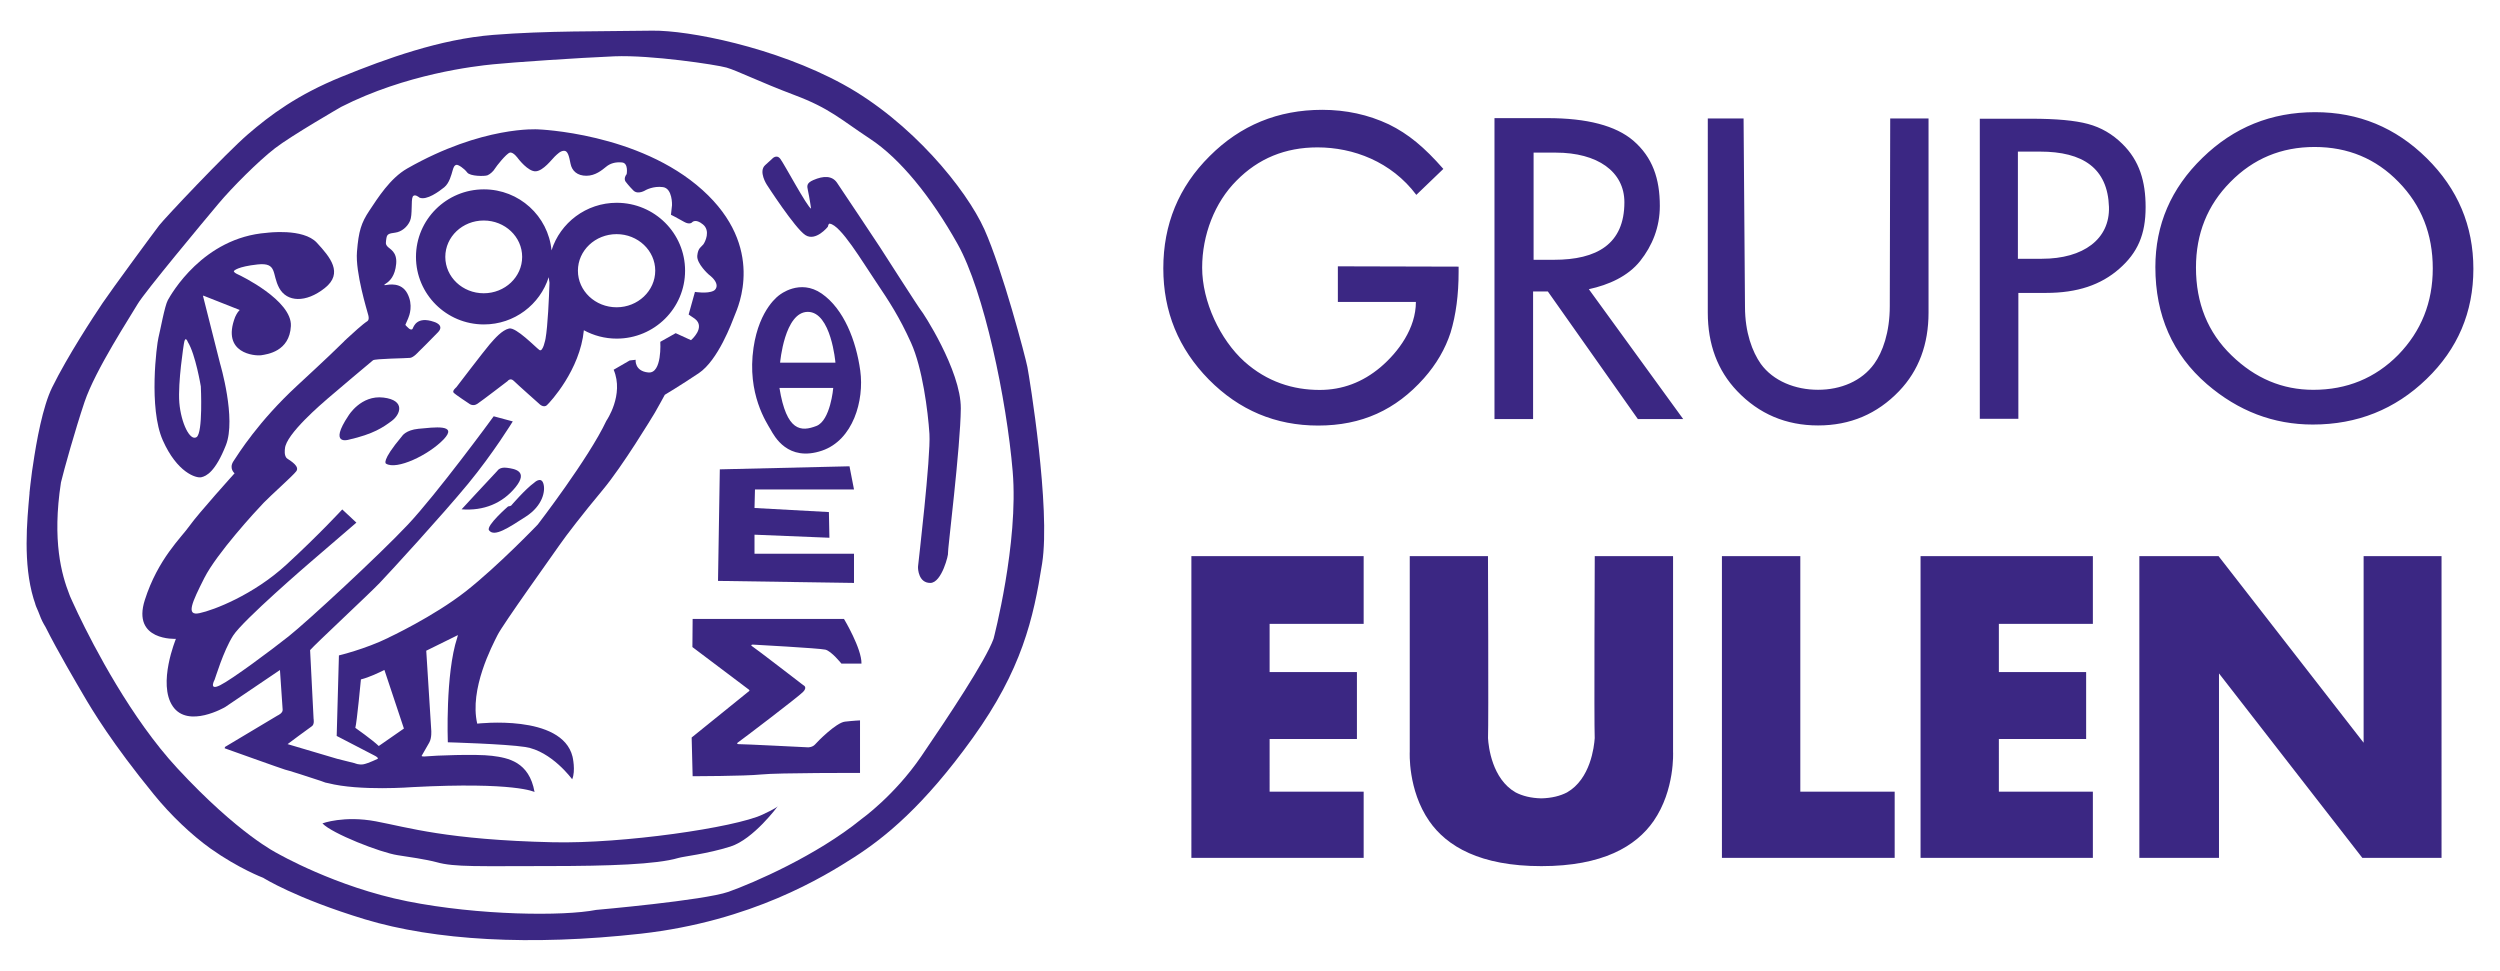 <svg xmlns="http://www.w3.org/2000/svg" xml:space="preserve" id="Capa_1" x="0" y="0" version="1.1" viewBox="0 0 6385 2479.5"><style>.st0{fill:#3b2783}</style><path d="M1992.4 926.2s11.1-129.7 70.8-129.7c59.6 0 70.5 129.7 70.5 129.7h-141.3zm92.7 161.7c-38.8 14.9-76.3 15-94.4-97.2h137.4c.1 0-7.1 83.3-43 97.2m112-141.3c-10.6-76.7-41.8-157.2-98.2-196.6-56.2-39.2-108.1 3.4-108.1 3.4s-51.5 33.6-66.3 134.6c-17.4 118.3 34.3 192.7 43.7 209.3 9.3 16.4 43.9 83.2 131.3 53.6 79.2-27.1 108.1-127.6 97.6-204.3m-358.7 252.1 331.2-7.8 11.5 59.1h-252.9l-1.2 47.4 190 10.4 1.3 65.6-191.3-7.8v48.7h254.1v74.5l-347.3-5.2zm-69.4 382h386.5s45.6 75.9 44.7 114.2H2149s-25.5-32-41-35.7c-15.4-3.7-185.3-12.9-185.3-12.9s-8.3.2-.8 4.9c7.2 4.3 129.7 98.7 129.7 98.7s12 4.8-.9 17.6c-12.7 12.9-157.9 123.3-166.8 129.3 0 0-4.2 4 3.7 3.8 7.9-.4 176.5 8.1 176.5 8.1s11 0 17.5-7.3c6.2-7.3 54-55.8 76.4-58.3 22.5-2.6 38.5-3.2 38.5-3.2v134.2s-208.7-.6-252.3 3.9c-43.7 4.4-175.2 4.4-175.2 4.4l-2.5-98.8 147-118.8s1.7-1.5-.6-3.3c-2.5-1.7-144.5-108.9-144.5-108.9l.6-71.9zm-945.5 522.2s54.9-20.6 136.6-5.2c81.9 15.4 181.2 47.2 451.6 53.4 178.5 4.2 465.2-37.4 536.1-70.8 0 0 34.8-16 38.7-21.3 0 0-61.9 84.4-121.1 103.1-59.4 18.8-120 25.2-132.8 29.1-55.7 16.6-179.4 20.6-327.7 20.7-182.5 0-243.8 3.1-289.6-9.8-25.4-7-76.3-14.5-99.8-18-43.6-6.6-168.1-55.4-192-81.2" class="st0"/><path d="M2537.5 1631.6c-20.4 55.9-116.5 200.2-184.9 300.5-68.4 100-152.4 159.8-152.4 159.8-114.7 93.4-277.1 163.6-339.7 185.8-62.6 22-338.1 46.2-338.1 46.2-82.8 16.4-299.5 14.4-482.4-22.1-182.9-36.6-331.2-122.2-331.2-122.2s-99.2-48.2-256.1-217.7c-118-127.4-213.1-310.7-253.1-394-13.1-27.5-20.4-44.3-20.4-44.3l-2.2-5.7c-19.4-49.7-44.3-136.2-21.3-285.8 7.7-32.3 36.2-134 60.1-205.2 27.9-82.9 118.5-220.5 135.7-250.4 17.4-29.9 171.5-214.7 206.2-256 34.7-41.5 102-108.9 144.4-141.7 42.3-32.7 169.4-105.9 169.4-105.9 164.8-83.8 340.9-104.1 388.2-108.7 47.1-4.9 217.4-16.5 309.9-20.4 92.5-3.7 258.9 21.2 286 28.8 26.8 7.7 84.7 36.7 174.1 70.4 89.6 33.7 116.6 61.5 192.7 111.7 76.1 50 156 148.2 223.4 268.7 67.5 120.3 125.2 397.6 140.6 580.6 15.5 183.1-48.9 427.6-48.9 427.6m86.5-694.1c-4.8-25.1-63.6-248.4-109.8-351.5-46.3-103-186.8-275.3-361-370.7-174.3-95.4-395.5-138.2-487.1-137-132 2.1-270.8 0-406.3 10.8-135.9 10.8-273.5 60.7-387.2 106.9-113.6 46.1-182.9 98.3-239.8 147.3C576 392.5 420 558 406.7 575.4c-13.5 17.4-120.4 162.7-144.5 198.3-24 35.7-89.6 135.7-129 215.7-23.9 48.4-40.1 137.1-49.1 199.5-.3 1.3-3.3 19.8-6.5 48.9-1.5 13.3-2.3 21.2-2.3 21.2h.2c-6.7 73.4-16.8 180.2 10.2 270l3.9 11.7c1.1 5.1 3.7 11.1 8.2 21.2 4.7 12.2 8.3 22 14.5 32.7l3.9 6.6c30.9 61.9 80.6 146 96.8 173.8 23.1 39.5 73.2 123.2 180.1 254.1 42.8 52.7 95.8 103.1 144.2 137.8 72.5 51.5 134.9 75 134.9 75s81.9 52 259.8 106c178.3 53.8 421.9 68.3 705 36.7 283-31.9 467-145.4 545-195.5 78-50.2 177.1-130 302.3-304.3 125.2-174.2 155.1-304.2 177.3-445.8 22.2-141.4-32.7-476.5-37.6-501.5" class="st0"/><path d="M1971.9 405.7s11.1-12.9 21 0c10 13 68.7 123 78.6 127.2 0 0-3.8-27.1-8.1-46.8-2.7-11.6-3.3-18.6 13.6-26.1 26.7-11.7 48.3-11.3 60.6 6.5 12.3 17.7 109.9 164.9 109.9 164.9s103.3 161.2 105.1 161.9c1.9.6 102 152.6 101.3 249.7-.6 96.9-34.5 368.3-32.7 369.6 2 1.1-15.4 75.9-45.1 76.2-29.6.2-32.1-34.9-31.4-42.3.6-7.5 32.7-279.4 29.1-338.2-3.8-58.6-17.9-168.6-47-232.9-29.1-64.4-55-104.5-89.6-155.8-34.7-51.2-90.2-145.2-118.1-148.3 0 0-2.9-1.8-4.9 8 0 0-30.9 38.4-57.4 21-26.6-17.3-98.3-128.5-98.3-128.5s-22.2-33.9-4.2-50.1l17.6-16zm-1470 710.8c-16.8 10.7-39.5-36.1-43.9-88-4.1-52 11.6-150.3 11.6-150.3 3.4-23.5 10.1-4.8 10.1-4.8 19.7 31.7 33.2 113.5 33.2 113.5s5.9 119.1-11 129.6m307.3-496.6c-34.9-37.8-127.7-25.3-127.7-25.3-163 12.1-244.7 157.3-252.8 171.9-8.1 14.4-19.7 79.3-24.1 96.2-4.2 16.8-25.5 179.5 11.2 261.9 36.5 82.3 85 97.2 98.2 94.3 13-2.8 36-13.9 62.9-81.8 27-67.8-14.7-208.1-14.7-208.1s-42-167.3-43.3-171.4c-1.4-4.2 2.7-1.7 2.7-1.7l90.6 35.8c-6.5 6-11.6 17.8-11.6 17.8-36.2 94 51.3 100 66.4 97.8 15-2.4 72.6-9.3 75.9-74.6 3.4-65.3-129-129.2-135.6-132-6.7-2.9-10.1-6.2-10.1-7.9 0-1.6 9.5-11.8 60.7-17.4 51.5-5.5 35.8 24.6 55.3 60.4 19.6 35.7 67.6 38.5 116.2 0 48.5-38.3 13.5-79.3-20.2-115.9" class="st0"/><path d="M1822.5 742.7c-16.1 8.2-47.6 2.8-47.6 2.8l-16.1 57.8 16.1 11c28.1 22.1-10.1 54.5-10.1 54.5l-39.1-17.9-39.3 22.1s5.2 81.7-30.6 78.3c-35.7-3.4-32.4-32.4-32.4-32.4l-15.1 1.7-41 23.7c27.2 64.4-18.6 130.3-18.6 130.3-45.2 96.2-175.3 265.1-175.3 265.1s-101.3 105.8-183.8 170.6c-82.6 64.7-197.5 118.3-197.5 118.3v.2c-59.4 29.1-126.5 45.1-126.5 45.1l-5.7 205.7 93.9 48.7c16.1 7.8 10.3 10 10.3 10s-23 11-34.9 13.5c-12 2.7-23-2.5-23-2.5l-45.1-11.3-126.6-37.5s54.2-40.6 61.6-45.4c7.7-4.8 4.8-19.1 4.8-19.1l-8.9-175.6c13-15.2 150.3-142.9 177.8-171.7 27.6-28.9 160-173.5 225.1-252.4 65.2-79 114.7-160 114.7-160l-48.7-13.1c-4.8 6.9-145.5 198.3-218.9 276.4-73.5 78.2-258.7 249.2-304.8 285.6-45.9 36.4-144.7 109.9-175 124.9-30.2 15.1-14.2-13.8-14.2-13.8 1.9-4 22.2-73.2 47.2-112.7 25-39.5 196.4-186.8 196.4-186.8l118.6-102-36.1-33.7s-58 63.2-142.3 140.7c-84.4 77.7-186.6 116.8-222.3 124.2-35.7 7.7-19.2-27.3 12.3-89.8 31.6-62.4 131.1-170.8 151.7-192.2 20.6-21.2 73.4-67.8 83-80.2 9.6-12.3-13.1-26-22.5-32.3-9.6-6.2-6.3-25.3-6.3-25.3 1.5-37 96.7-117.3 109.2-128.3 12.2-11 115.7-97.7 115.7-97.7 4.7-4.3 85.8-5 94.9-6.2 9-1.1 21.6-15.6 21.6-15.6s31.6-30.9 49.5-49.8c18.1-18.7-10.2-26.6-10.2-26.6-43.6-15.1-51.9 11.8-54.4 17.2-2.5 5.4-9.4 0-9.4 0s-9.8-8.7-9.3-9.7c.4-1.1 4.2-9.8 7.2-16.6 2.9-6.9 13.4-33.9-2.2-63.4-15.6-29.6-48-22.5-55.5-21.4-7.7 1.2.3-3.6.3-3.6 10.4-6.5 23.8-19.5 26.7-50.5 2.9-31.1-16.6-37.8-22.3-44.5-5.7-6.4-4-10.1-2.7-20.9 1.7-10.8 6.3-12.3 22.5-14.4 16.1-2.1 31-14.4 37.8-29.9 6.9-15.4 2.2-52.7 6.9-61.8 4.7-9 17.4 2.3 17.4 2.3 18.3 7.5 49.7-15.6 63.2-26.5 13.2-10.8 18.3-32.4 21.2-42.4 2.9-10.2 5-13.8 9.7-14.9 4.7-1.1 20.2 9.4 27.6 19.4 7.1 10.2 45.4 10.2 52.2 7.2 6.9-2.9 15.4-11.1 18.8-17.1 3.3-5.7 28.8-38 38-40.7 9-2.4 21.2 15.2 21.2 15.2s25.6 33.9 45.1 32.5c19.4-1.4 41-30.6 48.2-37.5 7.3-6.9 14.9-14.9 24.2-14.9 9.5 0 12.6 14.1 16.3 32.9 3.7 18.7 17.4 30.9 40.5 30.9 23 0 39.9-14.5 50.2-22.8 10.2-8.6 23.8-12.9 40.9-11.2 16.9 1.8 11.8 29.7 11.8 29.7-9.3 12-2.4 19.7-2.4 19.7s7.5 10.2 19.5 22.2c11.8 11.8 31.4-.9 31.4-.9s19.7-11.1 44.2-7.7c24.7 3.4 23.1 46.1 23.1 46.1l-2.7 24.5s18.8 9.4 33.2 17.9c14.5 8.4 20.5 1.7 20.5 1.7s8.5-11.1 28.1 5.2c19.5 16.1 5.8 44.3.8 51-5.2 6.8-13.5 8.5-15.4 28.9-1.7 20.3 28.9 47.6 28.9 47.6 30.7 23.4 19.7 38.6 12.8 41.9M967.4 1905.3c-16.2-15.6-59.9-46.4-59.9-46.4 3.9-13.4 14.3-123.7 14.3-123.7 21-5.2 46.2-17.3 60.1-24.2v.4l49.7 149.3-64.2 44.6zm826.7-1420c-162.5-146.4-420.2-154.9-420.2-154.9s-141.2-9.8-333.8 99.9c-44 25-75.6 76.1-96.7 107.6-20.9 31.4-27.5 52.5-31.7 105.1-4.4 53 25.9 150 29 162.3 3.2 12.5-2.7 15.1-2.7 15.1-10.8 6.7-38.1 31.5-51.3 43.8-4.7 4.3-7.7 7.2-7.7 7.2l.2.1c-13.3 13.3-47.3 46.1-119.6 112.8-100.3 92.6-150.9 175-163.4 193.7-12.2 18.7 2.9 30.8 2.9 30.8s-93.4 103.6-114.7 133.8c-21.2 30.3-80.9 84.5-114.5 189.7-33.7 105.4 79.4 99.3 79.4 99.3s-47.4 114.5-8.1 172.2c39.1 57.6 133.8 2.1 133.8 2.1l140-94.7s6.2 92.6 6.9 101.5c.7 8.9-13.3 14.9-13.3 14.9l-134 80.1-.8 3.4s151.5 54.2 154.1 54.5c5.2.8 64.7 19.8 91.6 28.9l11.5 4.2 6.7 1.4c80.9 20.8 215.8 10.2 215.8 10.2 263.6-13.8 311.7 12.5 311.7 12.5-13.6-77.4-67.7-87.3-108.5-92.4-40.8-5.2-151.9-.5-165.6 1.2-13.7 1.6-14.4-.9-14.4-.9s12.6-22.2 19.5-34c6.9-11.9 5.2-31.4 5.2-31.4l-12.8-203.4 80.9-39.9-1.8 6.7c-30.6 92.7-24 267.1-24 267.1s146.6 4.1 197.7 12c67.5 10.4 119.9 82.5 119.9 82.5 9.4-22 .9-57.9.9-57.9-27.1-109.8-243.4-84.2-243.4-84.2-20.4-88.5 38.3-199.1 51.9-226.3 13.5-27.3 141.3-205.1 158.2-229.8 17.1-24.7 59.6-79.9 110.7-141.2 51-61.3 125-183.8 132.8-196.7 7.5-12.7 25.5-45.9 25.5-45.9s37.4-22.2 86.8-55.2c49.4-33.3 84.3-128.6 91.9-148.2 7.6-19.3 80-173.3-82.5-319.6" class="st0"/><path d="M890.1 1061.4s31.8-53 89.2-46c57.5 6.9 43 43.7 21 59.8-21.7 16-45.9 33.3-110.2 47.9 0 0-51.8 15.7 0-61.7m136.7 52.5s9.2-15.6 42.1-18.8c39.9-3.6 102.2-12.6 63.9 27.3-38.2 39.8-120.1 78.9-147 61.7.1 0-13.7-5.1 41-70.2m152.1 186.9s63.6-69 91.5-98.5c0 0 5.8-10.3 24.5-7.5 18.8 2.5 55.3 7.9 21.9 49.4-33.4 41.3-81.6 61.1-137.9 56.6m120.6-7.5 5.8-1.8s36.4-42.5 59-58.6c0 0 17.2-16.8 23.3 1.6 6.2 18.3-1 57-44.7 85-43.7 28.1-80.5 53.2-93.9 34.9-8.5-11.5 49-61.3 49-61.3m276.8-508.3c-54.5 0-98.8-41.8-98.8-93.4 0-51.7 44.3-93.4 98.8-93.4 54.4 0 98.7 41.8 98.7 93.4-.1 51.6-44.4 93.4-98.7 93.4M1235.4 749c-54.2 0-98.1-41.6-98.1-92.9 0-51.4 43.9-92.9 98.1-92.9 54.3 0 98.2 41.5 98.2 92.9 0 51.3-43.9 92.9-98.2 92.9m339.8-231.1c-78.2 0-144.4 51.2-166.6 121.5-8.5-87.5-82.5-155.8-172.7-155.8-95.8 0-173.5 77.3-173.5 172.5s77.7 172.5 173.5 172.5c77.7 0 143.4-50.9 165.5-120.7.6 4.7 1.2 9.5 2 14.3-1.2 38-4.4 110.7-10.1 142.7 0 0-6.5 35.9-15.8 28.9-9.5-6.7-59.6-59-77.4-54.8-17.9 4.2-35.9 24.8-49.5 40.5-13.7 15.9-85.2 109.6-85.2 109.6s-11.1 9-6.9 13.7c4.2 4.8 40 28.3 40 28.3s9.5 7.9 21 0c11.6-7.7 76.9-57.8 76.9-57.8s6.7-9.5 15.8-.6c8.9 8.9 64.7 58.4 64.7 58.4s11.1 11.9 20.1 3.5c8.3-7.6 84.4-89.8 94.2-191.2 24.9 13.6 53.5 21.4 83.9 21.4 96.4 0 174.6-77.7 174.6-173.5.1-95.7-78.1-173.4-174.5-173.4m1467.6 902.5h440v172.9h-240.2v123.1h223v171h-223V2022h240.2v169h-440zm1862.3 0h440.1v172.9h-240.1v123.1H5328v171h-222.9V2022h240.1v169h-440.1zm-632.3.5.1-.6H4073s-1.9 421.4-.1 464.9c-1.5 22-10.7 104.2-70.7 138.6-17.4 9-39.1 14.6-65.6 15.2-26.8-.6-48.3-6.2-65.7-15.2-60.1-34.4-69.3-116.6-70.5-138.6 1.6-43.6-.1-464.9-.1-464.9h-200l.2.6v499.2s-5.4 97.2 49.7 176.8c44.9 64.9 130.4 115.2 286.5 115.2h.1c156.2 0 241.5-50.4 286.5-115.2 55-79.6 49.7-176.8 49.7-176.8v-499.2zm125-.5H4598v601.5h241V2191h-441.2zm1066.1 0h202.3l370.5 476.5v-476.5h199V2191h-202.3l-366.1-471.1V2191h-203.4zM3916.8 663.5h52.1c109.4 0 179.8-40 179.8-146.9 0-78.6-68.9-126.8-175.3-126.8h-56.6v273.7zm141.1 75.1 241 331.7h-115.8l-229.9-325.9h-37.7v325.9h-98.6V301.7h135.2c101.1 0 174.2 19.1 219.1 57.3 49.5 42.6 68 97.5 68 167.1 0 54.4-19.2 101.4-50.2 140.5-31.2 39.1-80.2 61-131.1 72m395.2-436 3.6 480.7c0 66.1 18.9 115.3 40.3 145.9 31.9 44.1 88.3 66.3 146.3 66.3 58.2 0 111.6-22.2 143.4-66.3 21.4-29.6 39.8-80 39.8-147.2l1.1-479.4h97.9v495.7c0 81.2-25 148.1-75.1 200.5-56.1 58.6-125.2 87.8-207 87.8-81.9 0-150.9-29.3-206.7-87.8-50-52.4-75-119.3-75-200.5V302.6h91.4zm700.5 358.3h61.5c106.3 0 173.7-50.7 171.2-132.4-3.2-98.9-66.5-141.3-176.1-141.3h-56.5v273.7zm1.3 87.1v321.7h-98.5V303.2h131.1c64.2 0 112.6 4.5 145.3 13.4 33.2 8.9 62.3 25.8 87.5 50.7 44 43 59.6 96.2 59.6 161.7 0 70.2-20.5 116.5-67.3 157.5-47 41.2-107.1 61.6-187 61.6h-70.7zm970.2 158.3c-58.9 59.6-131.2 89.3-216.8 89.3-79 0-148.5-29.2-208.9-87.9-60.6-58.5-90.9-133.3-90.9-224.3 0-86.7 29.3-159.5 87.8-218.5 58.6-59.7 130.1-89.5 215.2-89.5s156.7 29.8 214.6 89.5c58.1 59.5 87.2 133 87.2 220.7 0 86.6-29.4 160.2-88.2 220.7m72.7-502.3c-79.2-78.3-174.2-117.5-284.9-117.5-112.1 0-207.9 38.7-287.8 116.6-80.2 77.8-120.3 170.8-120.3 279.1 0 123.1 43.9 223 131.8 299 79.9 68.7 169.9 103.1 270.3 103.1 113.3 0 210.1-38.6 290.3-116.1 79.9-77 119.8-170.9 119.8-281.5 0-110-39.8-204.3-119.2-282.7m-2781 276.2 308.5.8v13.4c0 58.3-6.8 109.9-20.5 155-13.5 41.5-36 80.4-68 116.6-72 81-159 120.9-270.3 120.9-108.6 0-201.7-39.2-279.2-117.6-77.5-78.9-116.2-173.4-116.2-283.9 0-112.6 39.4-208.2 118.3-286.6C3168.1 320 3264 280.5 3377 280.5c60.7 0 117.4 12.3 170.1 37.1 50.3 24.7 90.6 58.4 139.2 113.8l-69 66.3c-63.8-84.9-161.1-121.3-252.5-121.3-82.2 0-151.1 28.3-206.8 85-55.7 55.7-87.7 138.6-87.7 222.3 0 86.5 45.9 183.8 107.8 239.7 58.1 52 124.7 72.5 192.4 72.5 57.8 0 109.6-19.5 155.5-58.2 45.9-39.1 90.2-99.6 90.2-166.5h-199.3v-91z" class="st0"/></svg>